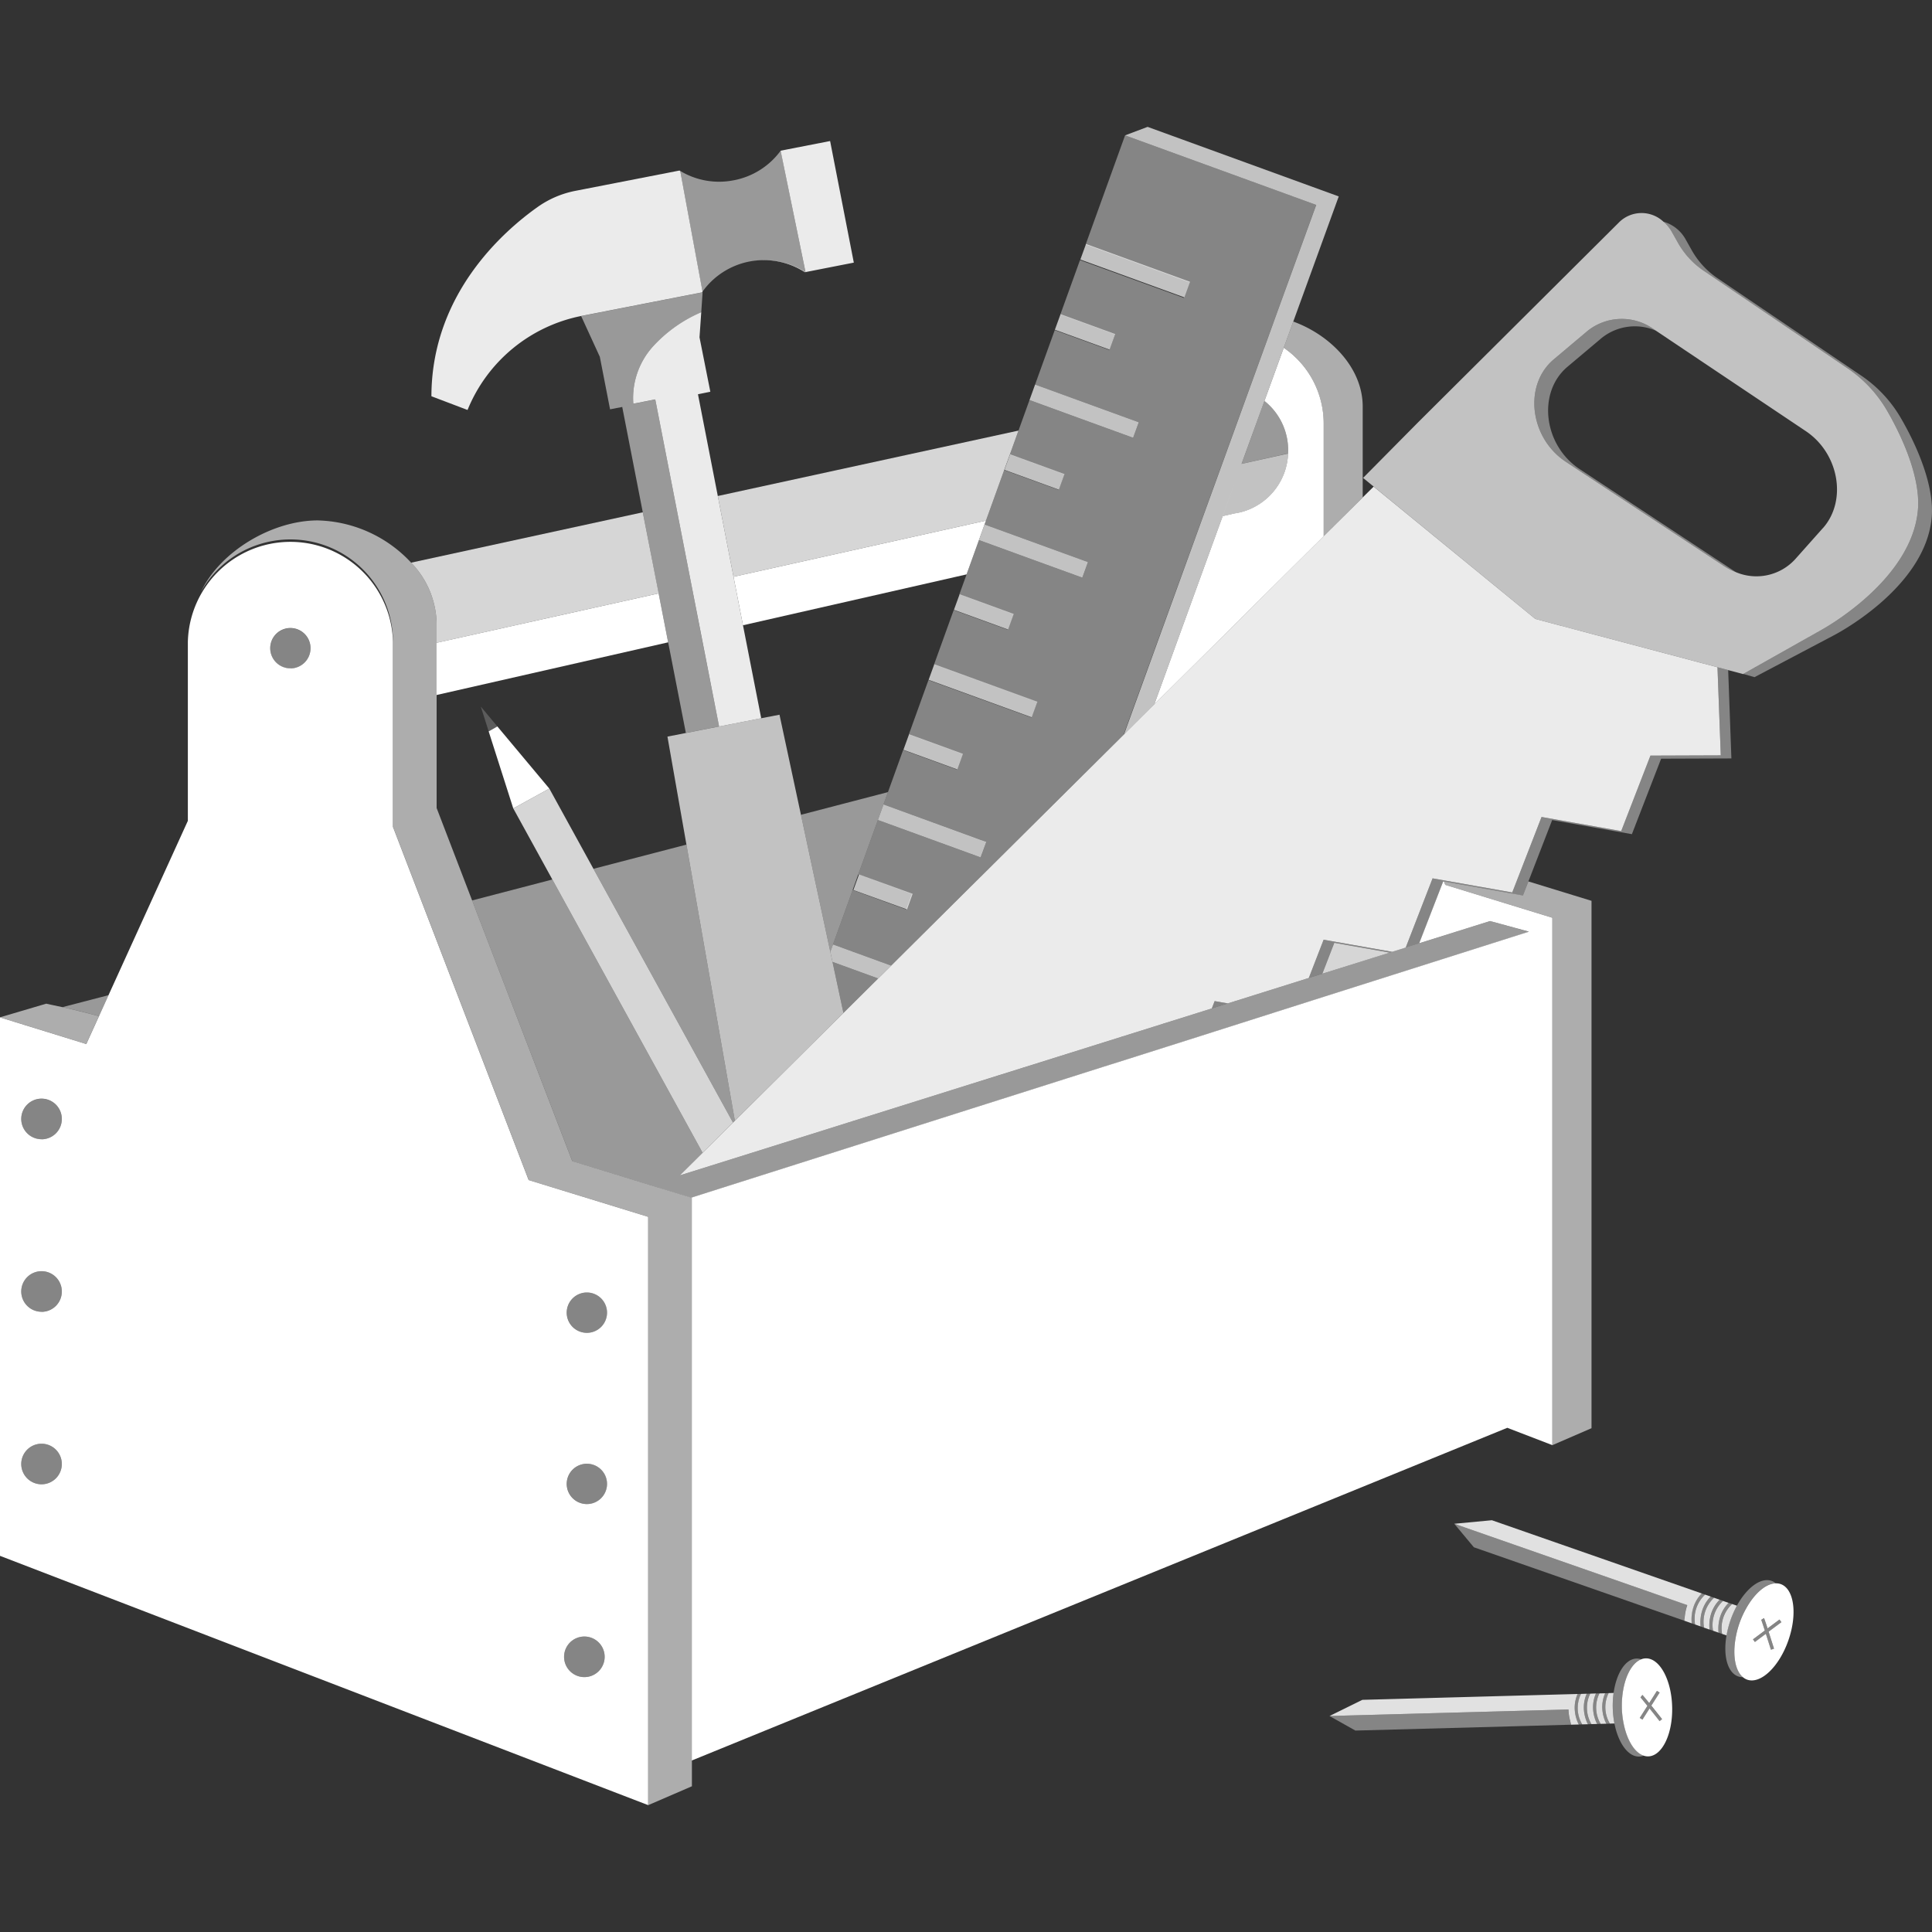 <svg viewBox="0 0 300 300" xmlns="http://www.w3.org/2000/svg"><rect x="0" y="0" width="300" height="300" fill="#333333" stroke="none"/><g fill="#fff"><path d="m 205.53 83.26 v -17.51 a 14.25 14.25 0 0 0 -6.19 -11.75 l 1.48 -4.07 c 5.83 2.13 10.78 7.24 10.78 13.2 v 14.1 z" opacity=".6"/><path d="m 85.3 122.45 l -8.07 -9.65 -1.35 .77 3.82 11.96 z"/><path d="m 74.66 109.72 l 1.22 3.85 1.35 -.77 z" opacity=".2"/><path d="m 116.46 40.59 a .29 .29 0 0 0 -.05 .01 11.7 11.7 0 0 1 8.57 1.67 l 7.6 -1.49 -3.68 -18.88 -7.69 1.5 3.87 18.85 a 11.7 11.7 0 0 0 -8.62 -1.66 z" opacity=".9"/><path d="m 105.63 26.56 l -.12 -.08 -16.14 3.15 a 15.11 15.11 0 0 0 -5.84 2.48 c -5.49 3.88 -16.51 13.65 -16.54 29.42 l 5.61 2.13 a 24.16 24.16 0 0 1 17.63 -14.59 l 18.78 -3.67 .08 -.11 z" opacity=".9"/><path d="m 109.08 45.29 a 11.71 11.71 0 0 1 7.28 -4.68 .32 .32 0 0 0 .05 -.01 c .02 0 .03 -.01 .05 -.01 a 11.7 11.7 0 0 1 8.62 1.67 l -3.86 -18.86 a 11.71 11.71 0 0 1 -7.21 4.58 .12 .12 0 0 0 -.05 .01 .19 .19 0 0 1 -.06 .01 11.69 11.69 0 0 1 -8.28 -1.46 z" opacity=".5"/><path d="m 99.81 79.55 l -35.97 7.82 a 13.97 13.97 0 0 1 3.96 9.37 v 3.07 l 34.48 -7.67 z" opacity=".8"/><path d="m 67.79 99.81 v 8.11 l 35.96 -8.18 -1.48 -7.6 z"/><path d="m 115.37 97.09 l -1.47 -7.53 -2.44 -12.54 -3.08 -15.8 1.92 -.39 -1.68 -8.45 .27 -3.9 a 21.73 21.73 0 0 0 -7.49 5.31 11.94 11.94 0 0 0 -3.06 8.9 l 3.41 -.67 .03 .17 .07 .35 3.1 15.89 2.45 12.57 1.48 7.57 2.78 14.24 6.54 -1.28 z" opacity=".9"/><path d="m 108.87 98.57 l -1.47 -7.57 -2.45 -12.57 -3.1 -15.89 -.1 -.51 -3.41 .67 a 11.94 11.94 0 0 1 3.06 -8.9 21.73 21.73 0 0 1 7.49 -5.31 l .21 -3.1 -18.86 3.69 2.9 6.32 1.59 8.16 1.89 -.37 3.19 16.35 2.46 12.6 1.48 7.59 2.75 14.08 2.24 -.44 2.92 -.57 z" opacity=".5"/><path d="m 295.16 64.91 a 20.16 20.16 0 0 0 -6.1 -6.55 l -22.41 -15.19 a 12.84 12.84 0 0 1 -3.96 -4.32 l -.94 -1.67 a 5.75 5.75 0 0 0 -3.47 -2.76 5.97 5.97 0 0 1 1.33 1.62 l .94 1.67 a 12.85 12.85 0 0 0 3.96 4.32 l 22.41 15.18 a 20.16 20.16 0 0 1 6.1 6.55 c 2.63 4.53 5.18 10.6 4.8 15.33 -.9 11.18 -15.14 18.81 -15.14 18.81 l -11.98 6.75 1.74 .5 12.19 -6.43 s 14.43 -7.3 15.33 -18.48 c .38 -4.74 -2.16 -10.8 -4.8 -15.33 z" opacity=".4"/><path d="m 243.4 56.95 l 5.26 -4.43 a 8.23 8.23 0 0 1 8.47 -1.17 l -.28 -.19 a 8.51 8.51 0 0 0 -10.33 .22 l -5.26 4.43 c -4.72 3.98 -3.74 12.19 1.89 15.9 l 24.53 16.17 a 9.98 9.98 0 0 0 1.86 .96 l -24.24 -15.99 c -5.64 -3.71 -6.62 -11.92 -1.9 -15.9 z" opacity=".4"/><path d="m 293.02 63.76 a 20.16 20.16 0 0 0 -6.1 -6.55 l -22.41 -15.19 a 12.85 12.85 0 0 1 -3.96 -4.32 l -.94 -1.67 a 5.97 5.97 0 0 0 -1.33 -1.62 4.96 4.96 0 0 0 -6.78 .02 l -31.35 31.2 -8.49 8.58 1.64 1.34 1.17 .96 23.94 19.6 28.28 7.5 1.66 .44 2.32 .62 .03 -.02 11.98 -6.75 s 14.24 -7.63 15.14 -18.81 c .38 -4.73 -2.17 -10.79 -4.8 -15.33 z m -9.97 18.25 l -4.29 4.82 a 8.16 8.16 0 0 1 -9.22 2.01 9.98 9.98 0 0 1 -1.86 -.96 l -24.53 -16.17 c -5.63 -3.71 -6.61 -11.92 -1.89 -15.9 l 5.26 -4.43 a 8.51 8.51 0 0 1 10.33 -.22 l .28 .19 23.28 15.6 c 5.15 3.45 6.44 10.79 2.65 15.06 z" opacity=".7"/><path d="m 151.44 90.58 h 2.57 v 8.94 h -2.57 z" opacity=".7" transform="matrix(.342 -.94 .94 .342 11.19 206.07)"/><path d="m 151.32 98.78 h 2.57 v 17.03 h -2.57 z" opacity=".7" transform="matrix(.342 -.94 .94 .342 -.41 214.02)"/><path d="m 174.96 33.49 h 2.57 v 17.18 h -2.57 z" opacity=".7" transform="matrix(.342 -.94 .94 .342 76.44 193.31)"/><path d="m 15.36 157.79 c -2.38 -.64 -4.29 -1.09 -5.67 -1.4 -1.5 -.33 -2.37 -.49 -2.51 -.54 l -7.18 2.12 c .35 .12 5.54 1.72 13.39 4.14 z" opacity=".6"/><path d="m 9.7 156.39 c 1.38 .3 3.29 .75 5.67 1.4 l 1.48 -3.26 z" opacity=".5"/><path d="m 243.76 267.04 a 7.41 7.41 0 0 1 -.22 -1.59 l -37.1 1.01 4.02 2.26 1.21 -.03 23.3 -.63 8.99 -.25 z" opacity=".4"/><path d="m 252.12 267.58 a 13.9 13.9 0 0 1 -.13 -4.74 c .37 -2.62 1.45 -4.64 2.85 -5.19 a 2.1 2.1 0 0 0 -.72 -.11 c -1.73 .05 -3.13 2.29 -3.56 5.34 a 14.53 14.53 0 0 0 .13 4.74 c .59 3.03 2.12 5.19 3.85 5.14 a 2.1 2.1 0 0 0 .71 -.15 c -1.43 -.47 -2.62 -2.43 -3.13 -5.03 z" opacity=".4"/><path d="m 247.82 262.96 l -.89 .03 a 4.94 4.94 0 0 0 .19 4.73 l .88 -.02 a 5.94 5.94 0 0 1 -.63 -2.45 5.29 5.29 0 0 1 .45 -2.29 z" opacity=".85"/><path d="m 249.98 267.64 l .71 -.02 a 14.53 14.53 0 0 1 -.13 -4.74 l -.77 .02 a 4.94 4.94 0 0 0 .19 4.74 z" opacity=".85"/><path d="m 246.39 263 l -.89 .03 a 4.94 4.94 0 0 0 .19 4.73 l .88 -.02 a 5.91 5.91 0 0 1 -.63 -2.45 5.28 5.28 0 0 1 .45 -2.29 z" opacity=".85"/><path d="m 244.97 263.04 l -33.42 .91 -5.1 2.51 37.1 -1.01 a 7.41 7.41 0 0 0 .22 1.59 l .19 .77 1.19 -.03 a 5.91 5.91 0 0 1 -.63 -2.45 5.29 5.29 0 0 1 .45 -2.29 z" opacity=".85"/><path d="m 249.25 262.93 l -.89 .02 a 4.94 4.94 0 0 0 .19 4.73 l .88 -.02 a 5.91 5.91 0 0 1 -.63 -2.45 5.26 5.26 0 0 1 .45 -2.28 z" opacity=".85"/><path d="m 245.51 263.03 l -.54 .01 a 5.29 5.29 0 0 0 -.45 2.29 5.91 5.91 0 0 0 .63 2.45 l .55 -.02 a 4.94 4.94 0 0 1 -.19 -4.73 z" opacity=".4"/><path d="m 246.93 262.99 l -.54 .01 a 5.28 5.28 0 0 0 -.45 2.29 5.91 5.91 0 0 0 .63 2.45 l .55 -.02 a 4.94 4.94 0 0 1 -.19 -4.73 z" opacity=".4"/><path d="m 248.36 262.95 l -.54 .01 a 5.29 5.29 0 0 0 -.45 2.29 5.94 5.94 0 0 0 .63 2.45 l .55 -.02 a 4.94 4.94 0 0 1 -.19 -4.73 z" opacity=".4"/><path d="m 249.79 262.91 l -.54 .02 a 5.26 5.26 0 0 0 -.45 2.29 5.91 5.91 0 0 0 .63 2.45 l .55 -.02 a 4.94 4.94 0 0 1 -.19 -4.74 z" opacity=".4"/><path d="m 259.65 265.01 c -.11 -4.2 -1.95 -7.56 -4.11 -7.5 a 2.1 2.1 0 0 0 -.71 .15 c -1.4 .55 -2.48 2.57 -2.85 5.19 a 13.9 13.9 0 0 0 .13 4.74 c .51 2.6 1.7 4.56 3.12 5.03 a 2.1 2.1 0 0 0 .72 .11 c 2.16 -.06 3.82 -3.52 3.7 -7.72 z m -1.95 2.25 c -.45 -.58 -1.03 -1.31 -1.56 -1.97 l -1.1 1.73 -.42 -.26 1.19 -1.87 c -.55 -.69 -1 -1.24 -1.08 -1.31 l .3 -.39 c .07 .05 .49 .56 1.06 1.26 l 1.2 -1.89 .42 .26 -1.29 2.03 c .52 .65 1.12 1.4 1.67 2.1 z"/><path d="m 257.71 262.83 l -.42 -.26 -1.2 1.89 c -.56 -.7 -.98 -1.21 -1.06 -1.26 l -.3 .39 c .08 .07 .52 .62 1.08 1.31 l -1.19 1.87 .42 .26 1.1 -1.73 c .53 .66 1.11 1.39 1.56 1.97 l .39 -.3 c -.55 -.7 -1.14 -1.45 -1.67 -2.1 z" opacity=".4"/><path d="m 261.62 250.84 a 7.62 7.62 0 0 1 .37 -1.61 l -36.18 -12.63 3.05 3.66 1.18 .41 22.72 7.93 8.77 3.06 z" opacity=".4"/><path d="m 269.49 254.44 a 14.35 14.35 0 0 1 1.61 -4.62 c 1.32 -2.39 3.1 -3.95 4.65 -3.97 a 2.15 2.15 0 0 0 -.65 -.37 c -1.69 -.59 -3.86 1.06 -5.4 3.85 a 14.94 14.94 0 0 0 -1.61 4.62 c -.54 3.14 .14 5.78 1.83 6.37 a 2.13 2.13 0 0 0 .74 .11 c -1.2 -.97 -1.63 -3.3 -1.17 -5.99 z" opacity=".4"/><path d="m 267.03 248.4 l -.87 -.3 a 5.1 5.1 0 0 0 -1.56 4.64 l .86 .3 a 6.1 6.1 0 0 1 .29 -2.59 5.44 5.44 0 0 1 1.28 -2.05 z" opacity=".85"/><path d="m 267.4 253.71 l .7 .24 a 14.94 14.94 0 0 1 1.61 -4.62 l -.75 -.26 a 5.1 5.1 0 0 0 -1.56 4.64 z" opacity=".85"/><path d="m 265.64 247.91 l -.87 -.3 a 5.1 5.1 0 0 0 -1.56 4.64 l .86 .3 a 6.12 6.12 0 0 1 .29 -2.59 5.44 5.44 0 0 1 1.28 -2.05 z" opacity=".85"/><path d="m 264.25 247.43 l -32.59 -11.37 -5.84 .55 36.18 12.63 a 7.62 7.62 0 0 0 -.37 1.61 l -.1 .81 1.16 .41 a 6.1 6.1 0 0 1 .29 -2.59 5.44 5.44 0 0 1 1.27 -2.05 z" opacity=".85"/><path d="m 268.42 248.89 l -.87 -.3 a 5.1 5.1 0 0 0 -1.55 4.63 l .86 .3 a 6.09 6.09 0 0 1 .29 -2.59 5.44 5.44 0 0 1 1.27 -2.04 z" opacity=".85"/><path d="m 264.77 247.61 l -.53 -.18 a 5.44 5.44 0 0 0 -1.28 2.04 6.1 6.1 0 0 0 -.29 2.59 l .53 .19 a 5.1 5.1 0 0 1 1.57 -4.64 z" opacity=".4"/><path d="m 266.17 248.1 l -.53 -.18 a 5.44 5.44 0 0 0 -1.28 2.04 6.1 6.1 0 0 0 -.29 2.59 l .53 .19 a 5.1 5.1 0 0 1 1.57 -4.64 z" opacity=".4"/><path d="m 267.56 248.58 l -.53 -.18 a 5.43 5.43 0 0 0 -1.27 2.04 6.1 6.1 0 0 0 -.29 2.59 l .53 .19 a 5.1 5.1 0 0 1 1.56 -4.64 z" opacity=".4"/><path d="m 268.95 249.07 l -.53 -.18 a 5.43 5.43 0 0 0 -1.27 2.04 6.09 6.09 0 0 0 -.29 2.59 l .53 .19 a 5.1 5.1 0 0 1 1.56 -4.64 z" opacity=".4"/><path d="m 277.7 254.71 c 1.43 -4.1 .89 -8.01 -1.21 -8.74 a 2.13 2.13 0 0 0 -.74 -.11 c -1.55 .02 -3.33 1.57 -4.65 3.97 a 14.35 14.35 0 0 0 -1.61 4.62 c -.46 2.69 -.03 5.02 1.17 6 a 2.17 2.17 0 0 0 .65 .37 c 2.1 .72 4.96 -2.01 6.39 -6.11 z m -2.71 1.46 c -.23 -.72 -.52 -1.64 -.79 -2.47 l -1.7 1.27 -.3 -.41 1.84 -1.37 c -.28 -.87 -.51 -1.56 -.56 -1.66 l .43 -.27 c .05 .08 .27 .72 .56 1.6 l 1.85 -1.38 .3 .41 -1.99 1.48 c .26 .82 .56 1.76 .84 2.64 z"/><path d="m 276.62 251.9 l -.3 -.41 -1.85 1.38 c -.29 -.88 -.51 -1.53 -.56 -1.6 l -.43 .27 c .05 .1 .28 .79 .56 1.66 l -1.84 1.37 .3 .41 1.7 -1.27 c .27 .83 .56 1.75 .79 2.47 l .48 -.15 c -.28 -.87 -.57 -1.82 -.84 -2.64 z" opacity=".4"/><path d="m 107.33 185.98 l -6.48 -1.99 -11.99 -3.69 -15.55 -40.48 -5.51 -14.35 v -28.73 a 13.97 13.97 0 0 0 -3.96 -9.37 20.44 20.44 0 0 0 -14.5 -6.56 c -7 0 -15.12 4.73 -18.14 11.1 a 15.93 15.93 0 0 1 29.83 7.76 v 28.73 l 21.07 54.84 18.56 5.71 v 91.35 l 6.78 -2.93 v -91.36 z" opacity=".6"/><path d="m 45.09 97.54 a 3.13 3.13 0 1 0 3.13 3.13 3.13 3.13 0 0 0 -3.13 -3.13 z" opacity=".4"/><path d="m 82.09 183.24 l -21.07 -54.84 v -28.73 a 15.93 15.93 0 0 0 -31.85 0 v 27.79 l -12.32 27.07 -1.48 3.26 -1.97 4.33 c -7.86 -2.43 -13.05 -4.03 -13.4 -4.15 v 83.62 l 100.65 38.71 v -91.35 z m -75.64 47.24 a 3.15 3.15 0 1 1 3.15 -3.15 3.15 3.15 0 0 1 -3.15 3.15 z m 0 -26.79 a 3.15 3.15 0 1 1 3.15 -3.15 3.15 3.15 0 0 1 -3.15 3.16 z m 0 -26.79 a 3.15 3.15 0 1 1 3.15 -3.14 3.15 3.15 0 0 1 -3.15 3.15 z m 38.64 -73.12 a 3.13 3.13 0 1 1 3.13 -3.13 3.13 3.13 0 0 1 -3.13 3.14 z m 45.65 156.64 a 3.15 3.15 0 1 1 3.15 -3.15 3.15 3.15 0 0 1 -3.15 3.15 z m .39 -26.87 a 3.13 3.13 0 1 1 3.13 -3.13 3.13 3.13 0 0 1 -3.13 3.13 z m 0 -26.59 a 3.13 3.13 0 1 1 3.13 -3.13 3.13 3.13 0 0 1 -3.13 3.13 z"/><path d="m 6.45 170.61 a 3.15 3.15 0 1 0 3.15 3.15 3.15 3.15 0 0 0 -3.15 -3.15 z" opacity=".4"/><path d="m 6.45 197.39 a 3.15 3.15 0 1 0 3.15 3.15 3.15 3.15 0 0 0 -3.15 -3.15 z" opacity=".4"/><path d="m 6.45 224.18 a 3.15 3.15 0 1 0 3.15 3.15 3.15 3.15 0 0 0 -3.15 -3.15 z" opacity=".4"/><path d="m 91.14 200.7 a 3.13 3.13 0 1 0 3.13 3.13 3.13 3.13 0 0 0 -3.13 -3.13 z" opacity=".4"/><path d="m 91.14 227.29 a 3.13 3.13 0 1 0 3.13 3.13 3.13 3.13 0 0 0 -3.13 -3.13 z" opacity=".4"/><path d="m 90.74 254.12 a 3.15 3.15 0 1 0 3.15 3.15 3.15 3.15 0 0 0 -3.15 -3.15 z" opacity=".4"/><path d="m 237.33 136.87 l -.85 2.18 -12.26 -2.17 .2 .52 16.64 5.11 v 81.89 l 6.07 -2.63 v -81.89 z" opacity=".6"/><path d="m 207.19 146.4 l -1.86 4.8 10.47 -3.28 z" opacity=".8"/><path d="m 190.27 155.92 l .01 .01 .37 -.12 -2.04 -.36 -.44 1.14 2.1 -.66 z" opacity=".4"/><path d="m 207.19 146.4 l 8.61 1.52 .37 -.12 -10.64 -1.88 -2.3 5.94 2.1 -.66 z" opacity=".4"/><path d="m 268.35 104.05 l -1.66 -.44 .51 13.68 -10.92 .04 -4.54 11.72 -12.37 -2.19 -3.69 9.51 -.86 2.21 -12.37 -2.19 -4.17 10.75 2.1 -.66 3.73 -9.61 12.37 2.19 .85 -2.19 3.69 -9.53 12.38 2.19 4.54 -11.72 10.91 -.04 z" opacity=".4"/><path d="m 143.57 112.33 h 2.57 v 8.9 h -2.57 z" opacity=".7" transform="matrix(.342 -.94 .94 .342 -14.41 212.97)"/><path d="m 152.28 133.14 l .08 -.24 .8 -2.18 -1.01 -.36 -14.96 -5.45 -.87 2.42 z" opacity=".7"/><path d="m 155.93 72.99 l .88 -2.41 1.34 -3.72 -46.69 10.16 2.44 12.54 39.2 -8.72 z" opacity=".8"/><path d="m 152.88 81.44 l .22 -.6 -39.2 8.72 1.47 7.53 34.72 -7.9 1.92 -5.33 z"/><path d="m 199.34 54 l -3 8.26 a 9.74 9.74 0 0 1 3.68 7.64 c 0 .18 -.01 .35 -.02 .52 h .01 a 9.78 9.78 0 0 1 -6.75 8.94 l -.03 .01 a 9.85 9.85 0 0 1 -1.53 .35 l -1.85 .42 2.08 -5.71 -12.7 34.96 26.31 -26.12 v -17.52 a 14.25 14.25 0 0 0 -6.2 -11.75 z"/><path d="m 200 70.41 c .01 -.17 .02 -.35 .02 -.52 a 9.74 9.74 0 0 0 -3.68 -7.64 l -3.54 9.77 z" opacity=".5"/><path d="m 196.34 62.26 l 3 -8.26 1.48 -4.07 7.06 -19.43 -29.68 -10.8 -3.5 1.32 29.68 10.8 -6.3 17.33 -1.25 3.46 -2.98 8.2 -4.33 11.94 -2.96 8.14 -12.04 33.18 1.72 -1.7 2.99 -2.97 10.63 -29.25 1.85 -.42 a 9.85 9.85 0 0 0 1.53 -.35 l .03 -.01 a 9.78 9.78 0 0 0 6.75 -8.94 h -.02 l -7.21 1.6 z" opacity=".7"/><path d="m 159.31 68.83 h 2.57 v 8.99 h -2.57 z" opacity=".7" transform="matrix(.342 -.94 .94 .342 36.78 199.17)"/><path d="m 167.18 47.08 h 2.57 v 9.04 h -2.57 z" opacity=".7" transform="matrix(.342 -.94 .94 .342 62.37 192.25)"/><path d="m 164.9 85.81 l -12.02 -4.37 -.87 2.42 8.26 3.01 7.79 2.83 .88 -2.42 z" opacity=".7"/><path d="m 172.07 63.84 l -11.34 -4.13 -.87 2.41 7.51 2.74 8.58 3.12 .88 -2.41 z" opacity=".7"/><path d="m 174.7 21.02 l -6.12 16.95 16.14 5.88 -.88 2.41 -16.14 -5.87 -3.05 8.45 8.5 3.09 -.88 2.42 -8.49 -3.09 -3.05 8.45 11.34 4.13 4.76 1.73 -.88 2.41 -8.58 -3.12 -7.51 -2.74 -1.71 4.74 -1.34 3.72 8.45 3.07 -.88 2.41 -8.45 -3.07 -2.83 7.85 -.22 .6 12.02 4.37 4.04 1.47 -.88 2.42 -7.79 -2.83 -8.26 -3.01 -1.92 5.33 -1.13 3.12 8.41 3.06 -.88 2.41 -8.4 -3.05 -3.05 8.45 16.01 5.82 -.88 2.42 -16 -5.82 -3.05 8.45 8.36 3.04 -.88 2.41 -8.36 -3.04 -2.36 6.54 -.69 1.91 15.97 5.81 -.88 2.42 -15.96 -5.81 -3.05 8.45 8.32 3.03 -.88 2.41 -8.31 -3.02 -3.05 8.45 9.03 3.29 12.46 -12.38 1.77 -1.75 3.15 -3.13 18.7 -18.57 12.08 -33.22 2.96 -8.14 4.34 -11.95 2.98 -8.2 1.25 -3.45 6.3 -17.34 z" opacity=".4"/><path d="m 92.15 134.91 l -6.85 -12.46 -5.6 3.08 6.07 11.04 23.33 42.43 4.72 -4.69 z" opacity=".8"/><path d="m 224.42 137.4 l -.2 -.52 -.12 -.02 -3.73 9.61 11.01 -3.45 6.03 1.65 -33.71 10.7 -2.1 .67 -3.43 1.09 -.37 .12 -9.18 2.92 -2.1 .67 -13.68 4.34 -.33 .1 -1.08 .34 -15.91 5.05 -4.7 1.49 -15.61 4.96 -16.91 5.37 -6.21 1.97 -4.21 1.34 -.55 .18 .09 .03 v 87.36 l 126.63 -51.66 7 2.69 v -81.89 z"/><path d="m 114.11 174.03 l -7.52 -42.88 -14.44 3.76 21.67 39.4 z" opacity=".5"/><path d="m 231.39 143.02 l -11.01 3.45 -2.1 .66 -2.11 .66 -.37 .12 -10.47 3.29 -2.1 .66 -12.58 3.95 -.37 .12 h -.01 l -2.1 .66 -23 7.22 -9.96 3.13 -4.37 1.36 -16.4 5.15 -17.99 5.65 -6.22 1.95 -4.67 1.46 3.54 -3.51 -23.33 -42.43 -12.46 3.25 15.56 40.49 11.99 3.69 1.01 .31 1.32 .41 4.15 1.28 .55 -.18 4.22 -1.34 6.21 -1.97 16.91 -5.37 15.61 -4.96 4.7 -1.49 15.91 -5.05 1.08 -.34 .33 -.1 13.68 -4.34 2.1 -.67 9.18 -2.92 .37 -.12 3.43 -1.09 2.1 -.67 33.71 -10.7 z" opacity=".5"/><path d="m 129.27 149.36 l 7.09 2.58 2.02 -2 -9.03 -3.29 -.42 1.14 z" opacity=".7"/><path d="m 130.97 157.29 l 5.39 -5.35 -7.09 -2.58 z" opacity=".4"/><path d="m 129.27 149.36 l -.34 -1.57 -4.56 -21.27 -3.33 -15.54 -2.85 .55 -6.54 1.28 -2.92 .57 -2.24 .44 -2.85 .56 2.95 16.77 7.52 42.88 8.34 -8.28 4.85 -4.82 2.01 -2 1.66 -1.64 z" opacity=".7"/><path d="m 266.69 103.61 l -28.28 -7.5 -23.94 -19.59 -1.17 -.96 -1.69 1.67 -6.08 6.03 -31.07 30.85 -21.85 21.7 -1.77 1.75 -12.46 12.38 -2.02 2 -5.39 5.35 -1.66 1.64 -2.01 2 -4.85 4.82 -8.34 8.28 -.29 .28 -4.72 4.69 -3.54 3.51 4.67 -1.46 6.22 -1.95 17.99 -5.65 16.4 -5.15 4.38 -1.37 .8 -.25 32.15 -10.09 .44 -1.14 2.04 .36 12.58 -3.95 2.3 -5.94 10.64 1.88 2.11 -.66 4.17 -10.75 1.7 .3 10.67 1.89 .86 -2.21 3.69 -9.51 12.37 2.19 4.54 -11.72 10.92 -.04 z" opacity=".9"/><path d="m 136.32 127.33 l .87 -2.42 .69 -1.91 -13.51 3.52 4.56 21.27 .42 -1.14 3.05 -8.45 .87 -2.42 z" opacity=".5"/><path d="m 135.71 134.08 h 2.57 v 8.85 h -2.57 z" opacity=".7" transform="matrix(.34 -.941 .941 .34 -39.8 220.32)"/></g></svg>